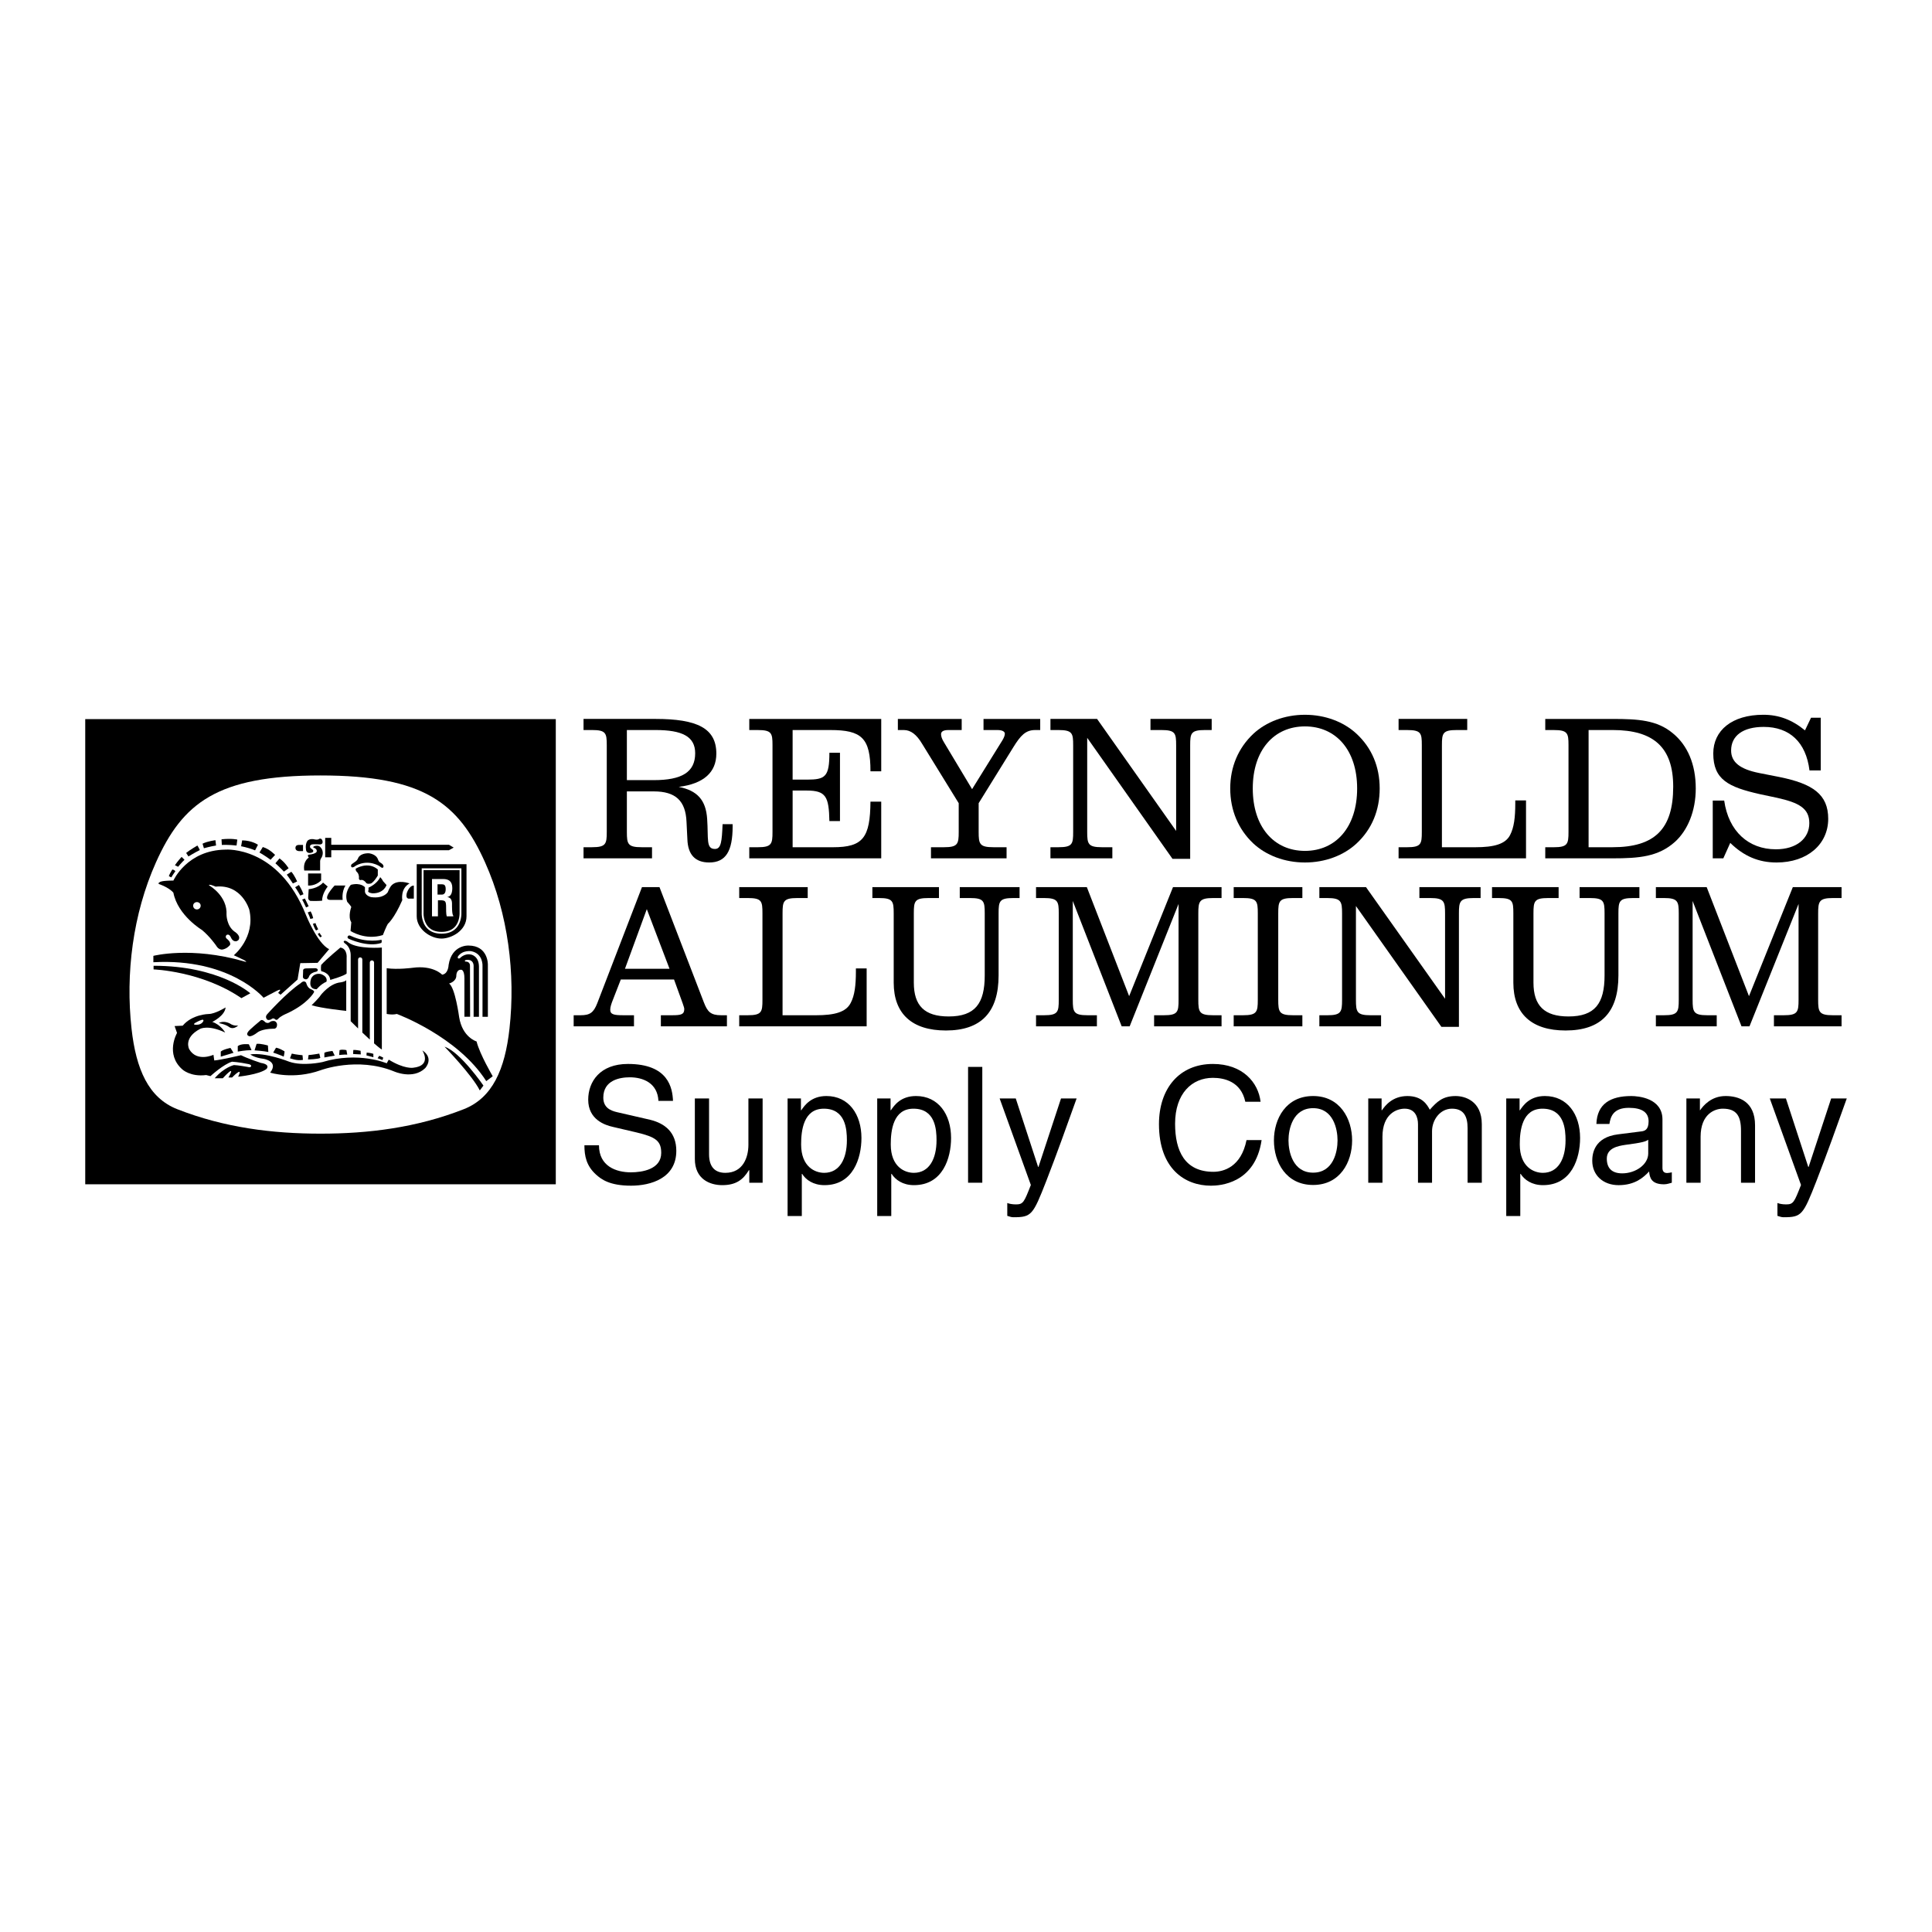 <?xml version="1.0" encoding="utf-8"?>
<!-- Generator: Adobe Illustrator 13.0.0, SVG Export Plug-In . SVG Version: 6.00 Build 14948)  -->
<!DOCTYPE svg PUBLIC "-//W3C//DTD SVG 1.0//EN" "http://www.w3.org/TR/2001/REC-SVG-20010904/DTD/svg10.dtd">
<svg version="1.0" id="Layer_1" xmlns="http://www.w3.org/2000/svg" xmlns:xlink="http://www.w3.org/1999/xlink" x="0px" y="0px"
	 width="192.756px" height="192.756px" viewBox="0 0 192.756 192.756" enable-background="new 0 0 192.756 192.756"
	 xml:space="preserve">
<g>
	<polygon fill-rule="evenodd" clip-rule="evenodd" fill="#FFFFFF" points="0,0 192.756,0 192.756,192.756 0,192.756 0,0 	"/>
	<path fill-rule="evenodd" clip-rule="evenodd" d="M67.145,109.836c-0.052-1.281-0.45-3.686-4.498-3.686
		c-2.785,0-3.961,1.766-3.961,3.564c0,2.006,1.695,2.543,2.457,2.715l2.37,0.555c1.886,0.449,2.457,0.83,2.457,2.041
		c0,1.643-1.903,1.938-3.027,1.938c-1.47,0-3.183-0.605-3.183-2.699h-1.453c0,1.072,0.19,2.041,1.159,2.924
		c0.519,0.467,1.349,1.107,3.494,1.107c1.972,0,4.515-0.744,4.515-3.477c0-1.834-1.125-2.734-2.612-3.098l-3.304-0.76
		c-0.674-0.156-1.367-0.469-1.367-1.453c0-1.748,1.661-2.025,2.646-2.025c1.297,0,2.768,0.555,2.854,2.354H67.145L67.145,109.836z"
		/>
	<path fill-rule="evenodd" clip-rule="evenodd" d="M76.087,118v-8.406h-1.418v4.619c0,1.227-0.519,2.801-2.3,2.801
		c-0.917,0-1.626-0.467-1.626-1.85v-5.57h-1.418v6.037c0,2.006,1.488,2.611,2.733,2.611c1.349,0,2.076-0.52,2.664-1.504l0.035,0.033
		V118H76.087L76.087,118z"/>
	<path fill-rule="evenodd" clip-rule="evenodd" d="M78.579,121.322h1.418v-4.205h0.034c0.363,0.59,1.107,1.125,2.231,1.125
		c2.854,0,3.685-2.697,3.685-4.705c0-2.352-1.263-4.186-3.494-4.186c-1.523,0-2.18,0.934-2.509,1.418h-0.034v-1.176h-1.332V121.322
		L78.579,121.322z"/>
	<path fill-rule="evenodd" clip-rule="evenodd" d="M87.521,121.322h1.401v-4.205h0.034c0.381,0.59,1.107,1.125,2.231,1.125
		c2.872,0,3.702-2.697,3.702-4.705c0-2.352-1.263-4.186-3.495-4.186c-1.54,0-2.179,0.934-2.508,1.418h-0.035v-1.176h-1.332V121.322
		L87.521,121.322z"/>
	<polygon fill-rule="evenodd" clip-rule="evenodd" points="98.004,106.445 96.585,106.445 96.585,118 98.004,118 98.004,106.445 	
		"/>
	<path fill-rule="evenodd" clip-rule="evenodd" d="M103.608,116.426h-0.034l-2.231-6.832h-1.609l3.114,8.631
		c-0.675,1.73-0.762,1.938-1.487,1.938c-0.398,0-0.675-0.068-0.865-0.139v1.281c0.225,0.068,0.397,0.139,0.605,0.139
		c1.816,0,1.954-0.209,3.286-3.615c1.072-2.752,2.041-5.484,3.027-8.234h-1.557L103.608,116.426L103.608,116.426z"/>
	<path fill-rule="evenodd" clip-rule="evenodd" d="M125.768,109.922c-0.225-1.92-1.782-3.771-4.758-3.771
		c-3.355,0-5.379,2.457-5.379,6.004c0,4.445,2.577,6.141,5.189,6.141c0.864,0,4.411-0.191,5.051-4.551h-1.505
		c-0.536,2.682-2.283,3.166-3.304,3.166c-2.854,0-3.823-2.076-3.823-4.791c0-3.045,1.695-4.584,3.771-4.584
		c1.125,0,2.803,0.363,3.235,2.387H125.768L125.768,109.922z"/>
	<path fill-rule="evenodd" clip-rule="evenodd" d="M127.1,113.779c0,2.18,1.21,4.445,3.909,4.445c2.681,0,3.892-2.266,3.892-4.445
		c0-2.162-1.211-4.428-3.892-4.428C128.31,109.352,127.1,111.617,127.1,113.779L127.1,113.779z"/>
	<path fill-rule="evenodd" clip-rule="evenodd" d="M136.51,118h1.418v-4.584c0-2.283,1.419-2.803,2.215-2.803
		c1.055,0,1.331,0.848,1.331,1.557V118h1.401v-5.137c0-1.125,0.796-2.25,1.989-2.25s1.557,0.797,1.557,1.938V118h1.419v-5.83
		c0-2.352-1.713-2.818-2.612-2.818c-1.297,0-1.868,0.57-2.577,1.365c-0.242-0.449-0.727-1.365-2.231-1.365s-2.231,0.969-2.543,1.418
		h-0.035v-1.176h-1.331V118L136.51,118z"/>
	<path fill-rule="evenodd" clip-rule="evenodd" d="M150.279,121.322h1.4v-4.205h0.034c0.381,0.59,1.107,1.125,2.232,1.125
		c2.871,0,3.701-2.697,3.701-4.705c0-2.352-1.263-4.186-3.512-4.186c-1.521,0-2.162,0.934-2.49,1.418h-0.035v-1.176h-1.331V121.322
		L150.279,121.322z"/>
	<path fill-rule="evenodd" clip-rule="evenodd" d="M160.571,112.137c0.104-0.641,0.328-1.609,1.937-1.609
		c1.332,0,1.973,0.467,1.973,1.35c0,0.848-0.398,0.969-0.744,1.004l-2.317,0.293c-2.353,0.295-2.561,1.92-2.561,2.629
		c0,1.453,1.09,2.439,2.63,2.439c1.643,0,2.49-0.777,3.044-1.365c0.052,0.639,0.242,1.279,1.487,1.279
		c0.329,0,0.537-0.104,0.778-0.156v-1.037c-0.173,0.033-0.346,0.068-0.467,0.068c-0.294,0-0.467-0.154-0.467-0.502v-4.842
		c0-2.146-2.439-2.336-3.113-2.336c-2.076,0-3.408,0.777-3.478,2.785H160.571L160.571,112.137z"/>
	<path fill-rule="evenodd" clip-rule="evenodd" d="M175.102,112.275c0-2.404-1.644-2.924-2.94-2.924
		c-1.436,0-2.232,0.969-2.543,1.418h-0.018v-1.176h-1.35V118h1.419v-4.584c0-2.283,1.418-2.803,2.214-2.803
		c1.384,0,1.816,0.744,1.816,2.197V118h1.401V112.275L175.102,112.275z"/>
	<path fill-rule="evenodd" clip-rule="evenodd" d="M180.446,116.426h-0.034l-2.231-6.832h-1.609l3.114,8.631
		c-0.675,1.73-0.762,1.938-1.487,1.938c-0.398,0-0.675-0.068-0.865-0.139v1.281c0.225,0.068,0.397,0.139,0.605,0.139
		c1.816,0,1.954-0.209,3.286-3.615c1.072-2.752,2.042-5.484,3.027-8.234h-1.557L180.446,116.426L180.446,116.426z"/>
	<path fill-rule="evenodd" clip-rule="evenodd" d="M62.543,83.006v-4.048h2.682c2.179,0,3.183,0.935,3.269,3.045l0.086,1.729
		c0.052,1.54,0.778,2.318,2.18,2.318c1.66,0,2.335-1.141,2.335-3.598v-0.225h-1.003c-0.069,1.712-0.139,2.474-0.761,2.474
		c-0.917,0-0.64-1.021-0.778-2.993c-0.121-1.885-0.986-2.837-2.837-3.2c2.491-0.312,3.753-1.453,3.753-3.321
		c0-2.543-1.937-3.459-6.071-3.459h-7.179v1.107h0.847c1.384,0,1.471,0.312,1.471,1.505v8.666c0,1.194-0.086,1.522-1.471,1.522
		h-0.847v1.107h6.833v-1.107h-1.038C62.629,84.529,62.543,84.2,62.543,83.006L62.543,83.006z"/>
	<path fill-rule="evenodd" clip-rule="evenodd" d="M74.756,85.636h13.164v-5.656h-1.073c-0.035,3.581-0.727,4.549-3.736,4.549h-4.03
		v-5.657h1.401c1.938,0,2.214,0.623,2.267,3.044h1.055v-6.815h-1.055c0,2.387-0.398,2.682-2.231,2.682H79.08v-4.947h3.771
		c3.114,0,3.996,0.795,3.996,4.117h1.073v-5.224H74.756v1.107h0.847c1.384,0,1.47,0.312,1.47,1.505v8.666
		c0,1.194-0.086,1.522-1.47,1.522h-0.847V85.636L74.756,85.636z"/>
	<path fill-rule="evenodd" clip-rule="evenodd" d="M95.651,80.135v2.871c0,1.194-0.086,1.522-1.47,1.522h-1.297v1.107h7.542v-1.107
		h-1.314c-1.384,0-1.471-0.329-1.471-1.522v-2.871l3.46-5.587c0.727-1.176,1.228-1.712,2.18-1.712h0.501v-1.107h-5.656v1.107h1.401
		c0.467,0,0.727,0.155,0.727,0.363c0,0.173-0.087,0.397-0.242,0.657l-3.027,4.878l-2.802-4.67c-0.208-0.329-0.294-0.605-0.294-0.813
		c0-0.277,0.259-0.415,0.727-0.415h1.332v-1.107H89.58v1.107h0.605c0.675,0,1.263,0.45,1.799,1.349L95.651,80.135L95.651,80.135z"/>
	<path fill-rule="evenodd" clip-rule="evenodd" d="M118.744,85.688V74.357c0-1.193,0.069-1.522,1.471-1.522h0.675v-1.107h-6.106
		v1.107h1.09c1.4,0,1.47,0.329,1.47,1.522v8.545l-7.888-11.174h-4.653v1.107h0.796c1.401,0,1.471,0.329,1.471,1.522v8.649
		c0,1.194-0.069,1.522-1.471,1.522h-0.796v1.107h6.176v-1.107h-1.038c-1.384,0-1.471-0.329-1.471-1.522v-9.393l8.511,12.074H118.744
		L118.744,85.688z"/>
	<path fill-rule="evenodd" clip-rule="evenodd" d="M122.74,78.665c0,2.18,0.812,4.083,2.301,5.484
		c1.28,1.193,3.131,1.902,5.154,1.902c2.024,0,3.875-0.709,5.155-1.902c1.522-1.418,2.301-3.304,2.301-5.484
		c0-2.162-0.778-4.03-2.301-5.449c-1.28-1.193-3.131-1.903-5.155-1.903c-2.023,0-3.874,0.709-5.154,1.903
		C123.553,74.617,122.74,76.502,122.74,78.665L122.74,78.665z"/>
	<path fill-rule="evenodd" clip-rule="evenodd" fill="#FFFFFF" d="M124.989,78.665c0-3.84,2.127-6.192,5.206-6.192
		c3.08,0,5.207,2.353,5.207,6.192c0,3.857-2.127,6.228-5.207,6.228C127.116,84.892,124.989,82.522,124.989,78.665L124.989,78.665z"
		/>
	<path fill-rule="evenodd" clip-rule="evenodd" d="M139.537,71.729v1.107h0.847c1.401,0,1.471,0.312,1.471,1.505v8.666
		c0,1.194-0.069,1.522-1.471,1.522h-0.847v1.107h12.714v-5.777h-1.072v0.311c0,1.367-0.121,2.387-0.52,3.148
		c-0.467,0.899-1.592,1.211-3.477,1.211h-3.321V74.34c0-1.193,0.086-1.505,1.487-1.505h1.038v-1.107H139.537L139.537,71.729z"/>
	<path fill-rule="evenodd" clip-rule="evenodd" d="M154.171,85.636h6.712c2.646,0,4.566-0.156,6.227-1.643
		c1.263-1.142,2.076-3.062,2.076-5.328c0-2.404-0.813-4.307-2.301-5.518c-1.557-1.298-3.442-1.418-5.968-1.418h-6.746v1.107h0.848
		c1.384,0,1.47,0.312,1.47,1.505v8.666c0,1.194-0.086,1.522-1.47,1.522h-0.848V85.636L154.171,85.636z"/>
	<path fill-rule="evenodd" clip-rule="evenodd" d="M170.881,85.636h1.055l0.692-1.54c1.366,1.332,2.837,1.955,4.618,1.955
		c3.079,0,5.155-1.816,5.155-4.359c0-2.439-1.54-3.494-4.861-4.169l-2.023-0.398c-1.902-0.38-2.803-1.072-2.803-2.249
		c0-1.47,1.177-2.353,3.253-2.353c2.577,0,4.22,1.522,4.566,4.342h1.124v-5.259h-0.969l-0.605,1.263
		c-1.279-1.055-2.611-1.557-4.151-1.557c-3.148,0-4.999,1.574-4.999,3.857c0,2.612,1.505,3.355,4.653,4.065l1.712,0.363
		c2.162,0.484,3.218,1.038,3.218,2.525c0,1.54-1.28,2.612-3.339,2.612c-2.732,0-4.722-1.799-5.154-4.861h-1.142V85.636
		L170.881,85.636z"/>
	<path fill-rule="evenodd" clip-rule="evenodd" d="M57.233,102.398h6.02v-1.107h-1.038c-0.951,0-1.332-0.07-1.332-0.555
		c0-0.275,0.121-0.623,0.294-1.055l0.761-1.955h5.311l0.865,2.387c0.104,0.295,0.156,0.469,0.156,0.555
		c0,0.535-0.294,0.623-1.211,0.623h-1.124v1.107h6.591v-1.107h-0.571c-1.055,0-1.366-0.346-1.729-1.281l-4.429-11.502h-1.747
		l-4.463,11.59c-0.363,0.916-0.709,1.193-1.66,1.193h-0.692V102.398L57.233,102.398z"/>
	<path fill-rule="evenodd" clip-rule="evenodd" d="M73.752,88.507v1.09H74.6c1.401,0,1.47,0.311,1.47,1.522v8.631
		c0,1.211-0.069,1.541-1.47,1.541h-0.848v1.107h12.714V96.62h-1.073v0.312c0,1.35-0.121,2.387-0.519,3.131
		c-0.467,0.916-1.592,1.229-3.477,1.229h-3.321V91.119c0-1.211,0.086-1.522,1.488-1.522h1.021v-1.09H73.752L73.752,88.507z"/>
	<path fill-rule="evenodd" clip-rule="evenodd" d="M89.165,91.119v6.92c0,3.113,1.834,4.773,5.207,4.773
		c3.511,0,5.258-1.816,5.258-5.5v-6.193c0-1.211,0.087-1.522,1.471-1.522h0.622v-1.09h-5.967v1.09h1.021
		c1.383,0,1.47,0.311,1.47,1.522v6.193c0,2.818-0.969,4.1-3.598,4.1c-2.404,0-3.477-1.072-3.477-3.373v-6.92
		c0-1.211,0.086-1.522,1.47-1.522h1.038v-1.09h-6.643v1.09h0.657C89.078,89.597,89.165,89.908,89.165,91.119L89.165,91.119z"/>
	<path fill-rule="evenodd" clip-rule="evenodd" d="M105.632,91.137v8.613c0,1.211-0.068,1.541-1.47,1.541h-0.796v1.107h6.072v-1.107
		h-0.935c-1.384,0-1.471-0.33-1.471-1.541v-9.859l4.878,12.507h0.796l4.879-12.213v9.565c0,1.211-0.069,1.541-1.471,1.541h-0.969
		v1.107h6.729v-1.107h-0.848c-1.384,0-1.47-0.33-1.47-1.541v-8.613c0-1.194,0.086-1.54,1.47-1.54h0.848v-1.09h-4.843l-4.377,10.879
		l-4.221-10.879h-5.068v1.09h0.796C105.563,89.597,105.632,89.943,105.632,91.137L105.632,91.137z"/>
	<path fill-rule="evenodd" clip-rule="evenodd" d="M123.086,102.398h6.851v-1.107h-0.935c-1.384,0-1.471-0.33-1.471-1.541v-8.631
		c0-1.211,0.087-1.522,1.471-1.522h0.935v-1.09h-6.851v1.09h0.935c1.384,0,1.47,0.311,1.47,1.522v8.631
		c0,1.211-0.086,1.541-1.47,1.541h-0.935V102.398L123.086,102.398z"/>
	<path fill-rule="evenodd" clip-rule="evenodd" d="M145.557,102.449V91.137c0-1.194,0.086-1.54,1.47-1.54h0.692v-1.09h-6.106v1.09
		h1.09c1.384,0,1.471,0.346,1.471,1.54v8.51l-7.889-11.139h-4.652v1.09h0.795c1.384,0,1.471,0.346,1.471,1.54v8.613
		c0,1.211-0.087,1.541-1.471,1.541h-0.795v1.107h6.157v-1.107h-1.037c-1.384,0-1.471-0.33-1.471-1.541v-9.357l8.528,12.057H145.557
		L145.557,102.449z"/>
	<path fill-rule="evenodd" clip-rule="evenodd" d="M150.987,91.119v6.92c0,3.113,1.834,4.773,5.207,4.773
		c3.546,0,5.276-1.816,5.276-5.5v-6.193c0-1.211,0.086-1.522,1.47-1.522h0.623v-1.09h-5.968v1.09h1.021
		c1.384,0,1.471,0.311,1.471,1.522v6.193c0,2.818-0.969,4.1-3.599,4.1c-2.404,0-3.494-1.072-3.494-3.373v-6.92
		c0-1.211,0.087-1.522,1.471-1.522h1.038v-1.09h-6.643v1.09h0.657C150.919,89.597,150.987,89.908,150.987,91.119L150.987,91.119z"/>
	<path fill-rule="evenodd" clip-rule="evenodd" d="M167.49,91.137v8.613c0,1.211-0.087,1.541-1.471,1.541h-0.812v1.107h6.071v-1.107
		h-0.934c-1.384,0-1.471-0.33-1.471-1.541v-9.859l4.878,12.507h0.796l4.896-12.213v9.565c0,1.211-0.087,1.541-1.471,1.541h-0.986
		v1.107h6.747v-1.107h-0.865c-1.384,0-1.471-0.33-1.471-1.541v-8.613c0-1.194,0.087-1.54,1.471-1.54h0.865v-1.09h-4.861
		l-4.376,10.879l-4.221-10.879h-5.068v1.09h0.812C167.403,89.597,167.49,89.943,167.49,91.137L167.49,91.137z"/>
	<polygon fill-rule="evenodd" clip-rule="evenodd" points="8.504,71.746 55.451,71.746 55.451,118.156 8.504,118.156 8.504,71.746 	
		"/>
	<path fill-rule="evenodd" clip-rule="evenodd" fill="#FFFFFF" d="M62.543,77.834v-4.999h2.854c2.664,0,3.961,0.64,3.961,2.318
		c0,1.885-1.332,2.681-4.134,2.681H62.543L62.543,77.834z"/>
	<path fill-rule="evenodd" clip-rule="evenodd" fill="#FFFFFF" d="M158.495,72.835h2.404c4.1,0,6.037,1.747,6.037,5.656
		c0,4.221-1.833,6.037-6.054,6.037h-2.388V72.835L158.495,72.835z"/>
	<polygon fill-rule="evenodd" clip-rule="evenodd" fill="#FFFFFF" points="62.353,96.654 64.532,90.704 66.798,96.654 
		62.353,96.654 	"/>
	<path fill-rule="evenodd" clip-rule="evenodd" fill="#FFFFFF" d="M79.928,114.178c0-1.367,0.225-3.564,2.266-3.564
		c2.179,0,2.3,2.076,2.3,3.148c0,1.852-0.727,3.252-2.266,3.252C81.329,117.014,79.928,116.426,79.928,114.178L79.928,114.178z"/>
	<path fill-rule="evenodd" clip-rule="evenodd" fill="#FFFFFF" d="M88.871,114.178c0-1.367,0.225-3.564,2.266-3.564
		c2.18,0,2.301,2.076,2.301,3.148c0,1.852-0.727,3.252-2.266,3.252C90.272,117.014,88.871,116.426,88.871,114.178L88.871,114.178z"
		/>
	<path fill-rule="evenodd" clip-rule="evenodd" fill="#FFFFFF" d="M128.553,113.779c0-1.125,0.432-3.217,2.456-3.217
		c2.023,0,2.438,2.092,2.438,3.217s-0.415,3.217-2.438,3.217C128.984,116.996,128.553,114.904,128.553,113.779L128.553,113.779z"/>
	<path fill-rule="evenodd" clip-rule="evenodd" fill="#FFFFFF" d="M151.628,114.178c0-1.367,0.225-3.564,2.266-3.564
		c2.18,0,2.301,2.076,2.301,3.148c0,1.852-0.727,3.252-2.266,3.252C153.029,117.014,151.628,116.426,151.628,114.178
		L151.628,114.178z"/>
	<path fill-rule="evenodd" clip-rule="evenodd" fill="#FFFFFF" d="M164.445,115.076c0,1.125-1.279,1.99-2.595,1.99
		c-1.072,0-1.539-0.555-1.539-1.471c0-1.055,1.124-1.262,1.816-1.367c1.747-0.225,2.093-0.346,2.317-0.518V115.076L164.445,115.076z
		"/>
	<path fill-rule="evenodd" clip-rule="evenodd" fill="#FFFFFF" d="M31.978,113.105c-4.757,0-9.566-0.588-14.288-2.439
		c-2.872-1.125-4.117-3.979-4.567-8.043c-0.605-5.449,0.121-11.417,2.439-16.589c2.646-5.898,6.072-8.667,16.416-8.667
		s13.769,2.768,16.416,8.667c2.318,5.172,3.044,11.14,2.439,16.589c-0.45,4.064-1.695,6.918-4.567,8.043
		C41.543,112.518,36.734,113.105,31.978,113.105L31.978,113.105z"/>
	<path fill-rule="evenodd" clip-rule="evenodd" d="M41.576,91.421v-5.198h4.968v5.198c0,1.43-1.495,2.212-2.484,2.221
		C42.969,93.651,41.576,92.714,41.576,91.421L41.576,91.421z"/>
	<path fill-rule="evenodd" clip-rule="evenodd" fill="#FFFFFF" d="M46.033,91.039l0-4.406h-3.958v4.412
		c-0.002,0.032-0.054,0.939,0.527,1.559c0.343,0.365,0.831,0.551,1.452,0.551c0.621,0,1.109-0.186,1.452-0.551
		C46.087,91.984,46.035,91.077,46.033,91.039L46.033,91.039z"/>
	<path fill-rule="evenodd" clip-rule="evenodd" d="M45.373,92.481c-0.307,0.326-0.75,0.492-1.319,0.492s-1.012-0.166-1.319-0.494
		c-0.527-0.563-0.479-1.42-0.478-1.435v-4.23h3.595v4.23C45.852,91.06,45.9,91.919,45.373,92.481L45.373,92.481z"/>
	<path fill-rule="evenodd" clip-rule="evenodd" fill="#FFFFFF" d="M43.693,89.819v1.603H43.1v-3.721h1.123
		c0.513,0,0.903,0.208,0.903,0.893c0,0.407-0.089,0.833-0.487,0.898v0.01c0.352,0.054,0.458,0.317,0.458,0.674
		c0,0.154-0.017,1.067,0.127,1.176v0.069H44.57c-0.072-0.238-0.059-0.695-0.063-0.943c-0.004-0.228,0-0.541-0.204-0.61
		c-0.161-0.055-0.334-0.05-0.504-0.05H43.693L43.693,89.819z"/>
	<path fill-rule="evenodd" clip-rule="evenodd" d="M43.653,89.253h0.466c0.195-0.015,0.348-0.164,0.348-0.536
		c0-0.417-0.148-0.486-0.373-0.491h-0.441V89.253L43.653,89.253z"/>
	<path fill-rule="evenodd" clip-rule="evenodd" d="M21.832,102.074c0,0,0.659,0.105,1.052,0.408c0,0,0.371,0.295,0.886-0.166
		c0,0-0.461,0.076-0.825-0.197C22.944,102.119,22.316,101.771,21.832,102.074L21.832,102.074z"/>
	<path fill-rule="evenodd" clip-rule="evenodd" d="M35.493,86.664c0,0,1.211-0.767,2.201,0.081v0.606c0,0-0.343,0.606-0.667,0.788
		c0,0-0.444,0.141-0.545-0.121c0,0-0.243-0.283-0.464-0.222c0,0-0.263,0.081-0.202-0.283c0,0,0-0.222-0.121-0.424
		C35.695,87.087,35.432,86.886,35.493,86.664L35.493,86.664z"/>
	<path fill-rule="evenodd" clip-rule="evenodd" d="M36.765,88.562c0,0,0.843-0.343,1.171-1.05c0,0,0.202,0.222,0.283,0.404
		l0.343,0.384c0,0-0.243,0.828-1.373,0.828c0,0-0.606-0.041-0.424-0.303C36.765,88.824,36.775,88.647,36.765,88.562L36.765,88.562z"
		/>
	<polygon fill-rule="evenodd" clip-rule="evenodd" points="45.265,84.564 44.791,84.281 33.05,84.281 33.05,83.595 32.444,83.595 
		32.444,85.533 33.05,85.533 33.05,84.826 44.791,84.826 45.265,84.564 	"/>
	<path fill-rule="evenodd" clip-rule="evenodd" d="M35.15,86.179c0,0,0.262-0.182,0.343-0.243c0,0,0.161-0.121,0.222-0.282
		c0,0,0.122-0.525,1.07-0.525c0,0,0.747,0.061,0.929,0.626c0,0,0.061,0.222,0.222,0.303c0,0,0.363,0.182,0.323,0.404
		c0,0-0.02,0.282-0.363-0.021c0,0-1.09-0.767-2.382-0.081c0,0-0.363,0.303-0.464,0.121C35.049,86.482,34.948,86.3,35.15,86.179
		L35.15,86.179z"/>
	<path fill-rule="evenodd" clip-rule="evenodd" d="M30.233,84.296v0.621H29.87c0,0-0.394,0.016-0.394-0.318
		c0-0.333,0.363-0.303,0.363-0.303H30.233L30.233,84.296z"/>
	<path fill-rule="evenodd" clip-rule="evenodd" d="M31.758,84.241c0,0-0.505-0.02-0.586,0c0,0-0.328,0.025-0.222,0.323
		c0,0,0.058,0.083,0.182,0.161c0,0,0.232,0.129,0.061,0.303c0,0-0.487,0.25-0.646-0.162c0,0-0.142-0.585,0.121-0.969
		c0,0,0.217-0.29,0.768-0.141c0,0,0.283,0.061,0.404-0.061c0,0,0.222-0.121,0.323,0.162C32.162,83.857,32.343,84.322,31.758,84.241
		L31.758,84.241z"/>
	<path fill-rule="evenodd" clip-rule="evenodd" d="M31.354,84.594c0,0,0.303,0.111,0.242,0.374c0,0-0.05,0.222-0.768,0.303
		c0,0-0.232,0-0.02,0.292c0,0-0.605,0.343-0.454,1.292h1.585v-0.959c0,0,0.01-0.172,0.151-0.354c0,0,0.333-0.565-0.142-1.04
		c0,0-0.171-0.212-0.585-0.081C31.364,84.422,31.111,84.534,31.354,84.594L31.354,84.594z"/>
	<path fill-rule="evenodd" clip-rule="evenodd" d="M30.738,87.148v1.201c0,0,0.727,0.081,1.302-0.515v-0.686H30.738L30.738,87.148z"
		/>
	<path fill-rule="evenodd" clip-rule="evenodd" d="M30.798,88.713c0,0,0.899-0.05,1.434-0.656l0.465,0.394
		c0,0-0.576,0.696-0.556,1.413c0,0-0.565,0.051-1.171,0.02c0,0-0.242-0.06-0.222-0.353L30.798,88.713L30.798,88.713z"/>
	<path fill-rule="evenodd" clip-rule="evenodd" d="M33.383,88.35c0,0-1.333,1.414-0.454,1.434h1.262c0,0-0.131-0.768,0.272-1.434
		H33.383L33.383,88.35z"/>
	<path fill-rule="evenodd" clip-rule="evenodd" d="M36.411,88.521c0,0-0.393-0.5-1.408-0.242c0,0-0.696,0.742-0.363,1.696
		c0,0,0.333,0.363,0.409,0.515c0,0-0.364,0.954,0,1.529l-0.076,0.863c0,0,1.454,0.969,3.225,0.409c0,0,0.379-0.954,0.5-1.121
		c0,0,0.621-0.5,1.438-2.362c0,0-0.212-1.166,0.727-1.666c0,0-1.181-0.455-1.802,0.197c0,0-0.212,0.228-0.378,0.682
		c0,0-0.409,0.666-1.666,0.484c0,0-0.666-0.151-0.606-0.666V88.521L36.411,88.521z"/>
	<path fill-rule="evenodd" clip-rule="evenodd" d="M41.288,88.354v1.302h-0.424c0,0-0.424,0.091-0.288-0.515
		C40.576,89.142,40.788,88.354,41.288,88.354L41.288,88.354z"/>
	<path fill-rule="evenodd" clip-rule="evenodd" d="M34.715,93.397c0,0-0.136,0.166,0.091,0.272c0,0,1.862,0.878,3.24,0.409
		c0,0,0.076-0.136,0.016-0.318c0,0-1.484,0.363-3.044-0.378C35.019,93.382,34.821,93.261,34.715,93.397L34.715,93.397z"/>
	<path fill-rule="evenodd" clip-rule="evenodd" d="M32.041,96.274c0,0-0.061,0.484,0.02,0.625c0,0,0.828,0.141,0.888,0.868
		c0,0,1.474-0.424,1.635-0.646v-1.554c0,0,0.101-0.909-0.625-1.03C33.958,94.538,32.565,95.689,32.041,96.274L32.041,96.274z"/>
	<path fill-rule="evenodd" clip-rule="evenodd" d="M30.223,97.426l0.02-0.566c0,0-0.061-0.243,0.323-0.243l0.909-0.02
		c0,0,0.222,0.02,0.222,0.162c0,0,0.081,0.162-0.303,0.222c0,0-0.485,0.121-0.586,0.505c0,0-0.142,0.303-0.384,0.201
		C30.425,97.688,30.203,97.646,30.223,97.426L30.223,97.426z"/>
	<path fill-rule="evenodd" clip-rule="evenodd" d="M31.091,100.291c0,0,0.767-0.746,0.909-1.008c0,0,0.888-1.172,1.979-1.273
		c0,0,0.464-0.061,0.565-0.221v3.068C34.544,100.857,32.02,100.596,31.091,100.291L31.091,100.291z"/>
	<path fill-rule="evenodd" clip-rule="evenodd" d="M31.596,98.697c0,0,0.424-0.525,0.969-0.748c0,0,0.222-0.484-0.545-0.766
		c0,0-0.646-0.182-0.969,0.424C31.051,97.607,30.627,98.697,31.596,98.697L31.596,98.697z"/>
	<path fill-rule="evenodd" clip-rule="evenodd" d="M34.786,94.053c0,0-0.278-0.254-0.441-0.179c0,0-0.164,0.058,0.078,0.259
		c0,0,0.565,0.323,0.565,1.171v6.582c0,0,0.309,0.309,0.737,0.725v-6.882c0-0.118,0.095-0.212,0.212-0.212s0.212,0.095,0.212,0.212
		v7.29c0.242,0.23,0.498,0.473,0.747,0.699v-7.687c0-0.117,0.095-0.212,0.212-0.212c0.117,0,0.212,0.095,0.212,0.212v8.067
		c0.324,0.285,0.605,0.514,0.777,0.613V94.538C38.098,94.538,35.758,94.727,34.786,94.053L34.786,94.053z"/>
	<path fill-rule="evenodd" clip-rule="evenodd" d="M30.001,98.092c0,0,0.323-0.363,0.545-0.041c0,0,0.101,0.506,0.484,0.646
		c0,0,0.424,0.162,0.283,0.322c0,0-0.585,1.131-2.746,2.121c0,0-0.565,0.221-0.828,0.523c0,0-0.141,0.184-0.303,0.021
		c0,0-0.162-0.182-0.384,0.02c0,0-0.343,0.162-0.444-0.041c0,0-0.182-0.201,0.04-0.463C26.649,101.201,28.588,99.02,30.001,98.092
		L30.001,98.092z"/>
	<path fill-rule="evenodd" clip-rule="evenodd" d="M25.983,101.826c0,0-1.211,0.99-1.251,1.15c0,0-0.222,0.283,0.121,0.404
		c0,0,0.222,0.102,0.848-0.383c0,0,0.404-0.344,1.555-0.363c0,0,0.423,0.08,0.383-0.465c0,0-0.061-0.344-0.404-0.303
		c0,0-0.202,0-0.323,0.121c0,0-0.182,0.162-0.444,0C26.468,101.988,26.165,101.625,25.983,101.826L25.983,101.826z"/>
	<path fill-rule="evenodd" clip-rule="evenodd" d="M32.838,94.7l-1.151,1.363l-1.727,0.03l-0.272,1.636l-1.696,1.514l-0.242-0.182
		l0.151-0.182c0,0,0.234-0.281-0.272-0.031l-1.333,0.697c0,0-3.331-3.967-10.994-3.543v-0.636c0,0,3.755-0.969,9.025,0.545
		c0,0,0.515,0.174,0.03-0.122l-1.029-0.484c0,0,2.181-1.756,1.544-4.543c0,0-0.727-2.574-3.362-2.302c0,0-0.272-0.121-0.439-0.167
		c0,0-0.378-0.076-0.151,0.076c0,0,1.787,1.03,1.681,2.893c0,0,0,1.075,0.772,1.666c0,0,0.621,0.363,0.469,0.757
		c0,0-0.015,0.136-0.227,0.211c0,0-0.348,0.122-0.561-0.333c0,0-0.151-0.439-0.439-0.288c0,0-0.247,0.212,0.076,0.434
		c0,0,0.363,0.283,0.263,0.565c0,0-0.283,0.383-0.767,0.464c0,0-0.363,0.061-0.626-0.404c0,0-0.606-0.888-1.414-1.554
		c0,0-2.402-1.434-2.847-3.715c0,0-0.323-0.444-1.333-0.828c0,0-0.343-0.06,0-0.242c0,0,0.142-0.141,1.333-0.141
		c0,0,1.353-3.049,5.229-3.089c0,0,5.25-0.394,8.005,6.542C30.536,91.308,31.657,94.124,32.838,94.7L32.838,94.7z"/>
	<path fill-rule="evenodd" clip-rule="evenodd" d="M15.322,96.355v0.363c0,0,4.806,0.162,8.763,2.868l0.889-0.484
		C24.974,99.102,21.905,96.355,15.322,96.355L15.322,96.355z"/>
	<path fill-rule="evenodd" clip-rule="evenodd" fill="#FFFFFF" d="M19.645,90.002c0.204,0,0.375,0.153,0.375,0.357
		c0,0.221-0.17,0.375-0.375,0.375s-0.374-0.153-0.374-0.375C19.271,90.155,19.44,90.002,19.645,90.002L19.645,90.002z"/>
	<path fill-rule="evenodd" clip-rule="evenodd" d="M44.356,104.432c0,0,2.746,2.826,3.513,4.361l0.364-0.484
		C48.233,108.309,45.932,104.957,44.356,104.432L44.356,104.432z"/>
	<path fill-rule="evenodd" clip-rule="evenodd" d="M47.547,103.906c0,0-1.414-0.404-1.737-2.424c0,0-0.403-2.988-1.009-3.352
		c0,0,0.737-0.191,0.727-0.807c0,0,0-0.646,0.525-0.565c0,0,0.282,0.041,0.282,0.849v3.836h0.569l-0.014-5.063
		c0.022-0.417-0.349-0.439-0.349-0.439c-0.182,0.015-0.167-0.083-0.167-0.083c0.045-0.136,0.424-0.083,0.424-0.083
		c0.492,0.083,0.455,0.621,0.455,0.621v5.048h0.532v-5.008c-0.01-1.08-0.795-1.201-0.795-1.201c-0.585-0.131-1.02,0.283-1.02,0.283
		c-0.111,0.141-0.222,0.111-0.222,0.111c-0.142-0.041-0.051-0.212-0.051-0.212c0.475-0.666,1.333-0.515,1.333-0.515
		c1.202,0.252,1.11,1.494,1.11,1.494v5.048h0.535v-5.209c0,0,0.041-1.898-1.938-1.898c0,0-1.666-0.09-1.979,1.938
		c0,0-0.02,0.888-0.646,0.969c0,0-0.888-0.969-2.948-0.687c0,0-1.494,0.202-2.584,0.041v4.563c0,0,0.565,0.121,1.01,0
		c0,0,6.057,2.221,8.924,6.703l0.646-0.484C49.162,107.379,47.87,105.199,47.547,103.906L47.547,103.906z"/>
	<path fill-rule="evenodd" clip-rule="evenodd" d="M16.847,87.416l0.242,0.121c0,0,0.288-0.47,0.409-0.621
		c0,0-0.106-0.136-0.303-0.167C17.195,86.75,16.907,87.188,16.847,87.416L16.847,87.416z"/>
	<path fill-rule="evenodd" clip-rule="evenodd" d="M17.453,86.325l0.318,0.152c0,0,0.348-0.424,0.636-0.697l-0.288-0.288
		C18.119,85.493,17.71,85.932,17.453,86.325L17.453,86.325z"/>
	<path fill-rule="evenodd" clip-rule="evenodd" d="M18.573,85.099l0.227,0.349c0,0,0.667-0.409,1.136-0.636
		c0,0-0.151-0.333-0.242-0.454C19.694,84.357,18.891,84.826,18.573,85.099L18.573,85.099z"/>
	<path fill-rule="evenodd" clip-rule="evenodd" d="M20.208,84.175l0.136,0.454c0,0,0.712-0.197,1.212-0.272l-0.061-0.53
		C21.496,83.827,20.724,83.918,20.208,84.175L20.208,84.175z"/>
	<path fill-rule="evenodd" clip-rule="evenodd" d="M22.102,83.736l0.03,0.561c0,0,0.696-0.03,1.469,0.061l0.076-0.591
		C23.676,83.766,23.146,83.63,22.102,83.736L22.102,83.736z"/>
	<path fill-rule="evenodd" clip-rule="evenodd" d="M24.161,83.842l-0.106,0.591c0,0,0.712,0.121,1.394,0.409l0.288-0.56
		C25.736,84.281,25.146,83.857,24.161,83.842L24.161,83.842z"/>
	<path fill-rule="evenodd" clip-rule="evenodd" d="M26.22,84.508l-0.333,0.545c0,0,0.696,0.409,1.105,0.727l0.454-0.484
		C27.447,85.296,26.902,84.705,26.22,84.508L26.22,84.508z"/>
	<path fill-rule="evenodd" clip-rule="evenodd" d="M27.886,85.644l-0.409,0.484c0,0,0.621,0.576,0.848,0.833l0.47-0.333
		C28.795,86.628,28.446,86.038,27.886,85.644L27.886,85.644z"/>
	<path fill-rule="evenodd" clip-rule="evenodd" d="M28.613,87.264c0,0,0.47,0.651,0.606,0.878l0.424-0.197
		c0,0-0.242-0.591-0.576-0.969L28.613,87.264L28.613,87.264z"/>
	<path fill-rule="evenodd" clip-rule="evenodd" d="M29.446,88.521l0.378-0.227c0,0,0.318,0.5,0.455,0.924l-0.318,0.136
		C29.96,89.354,29.612,88.733,29.446,88.521L29.446,88.521z"/>
	<path fill-rule="evenodd" clip-rule="evenodd" d="M30.142,89.748l0.273-0.105c0,0,0.288,0.56,0.378,0.772l-0.257,0.121
		C30.536,90.535,30.203,89.824,30.142,89.748L30.142,89.748z"/>
	<path fill-rule="evenodd" clip-rule="evenodd" d="M30.703,91.035c0,0,0.242,0.53,0.257,0.651l0.288-0.076
		c0,0-0.09-0.409-0.257-0.682L30.703,91.035L30.703,91.035z"/>
	<path fill-rule="evenodd" clip-rule="evenodd" d="M31.217,92.17c0,0,0.182,0.53,0.318,0.667l0.212-0.121
		c0,0-0.227-0.439-0.272-0.621L31.217,92.17L31.217,92.17z"/>
	<path fill-rule="evenodd" clip-rule="evenodd" d="M31.702,93.17c0,0,0.151,0.288,0.273,0.348l0.136-0.106
		c0,0-0.197-0.242-0.212-0.333L31.702,93.17L31.702,93.17z"/>
	<path fill-rule="evenodd" clip-rule="evenodd" d="M24.731,106.451c0,0-1.065-0.189-1.388-0.189c0,0-0.974,0.211-1.923,1.318h0.808
		c0,0,1.414-1.574,0.565-0.08h0.363c0,0,1.171-1.211,0.606-0.08c0,0,2.1-0.203,2.827-0.768c0,0,0.444-0.445-0.565-0.605
		c0,0-1.251-0.404-1.979-0.768c0,0-2.06,0.484-2.666,0.525l-0.081-0.566c0,0-1.658,0.768-2.423-0.564c0,0-0.606-1.131,1.09-2.02
		c0,0,0.783-0.449,2.504,0.363c0,0-0.439-0.779-1.288-1.062c0,0,1.247-0.594,1.328-1.441c0,0-1.055,0.654-1.701,0.654
		c0,0-1.633,0.025-2.579,1.164l-0.808,0.039l0.242,0.688c0,0-1.211,2.1,0.525,3.635c0,0,0.808,0.766,2.382,0.564l0.427,0.109
		c0,0,1.31-1.199,2.158-1.441c0,0,0.687,0.039,1.656,0.242c0,0,0.28,0.055,0.242,0.199
		C25.054,106.367,25.049,106.541,24.731,106.451L24.731,106.451z"/>
	<path fill-rule="evenodd" clip-rule="evenodd" fill="#FFFFFF" d="M19.504,102.035c0,0,0.439-0.242,0.613-0.279
		c0,0,0.189-0.084,0.182,0.092c0,0-0.136,0.416-0.734,0.393C19.565,102.24,19.133,102.256,19.504,102.035L19.504,102.035z"/>
	<path fill-rule="evenodd" clip-rule="evenodd" d="M24.974,105.199c0,0,0.363,0.322,1.333,0.443c0,0,1.534,0.242,0.646,1.373
		c0,0,2.304,0.744,5.048-0.242c0,0,3.634-1.373,7.309,0.121c0,0,1.895,0.854,3.109-0.324c0,0,0.928-0.969-0.283-1.775
		c0,0,1.01,1.535-0.929,1.736c0,0-0.87,0.145-2.422-0.809l-0.202,0.363c0,0-2.827-1.211-6.42-0.121c0,0-1.941,0.439-3.312-0.039
		C28.85,105.926,26.478,104.971,24.974,105.199L24.974,105.199z"/>
	<path fill-rule="evenodd" clip-rule="evenodd" d="M22.026,104.916v0.504c0,0,0.828-0.242,1.272-0.383l-0.303-0.484
		C22.995,104.553,22.268,104.693,22.026,104.916L22.026,104.916z"/>
	<path fill-rule="evenodd" clip-rule="evenodd" d="M23.722,104.371v0.545c0,0,0.768-0.143,1.373-0.143l-0.263-0.584
		C24.832,104.189,24.085,104.088,23.722,104.371L23.722,104.371z"/>
	<path fill-rule="evenodd" clip-rule="evenodd" d="M25.6,104.148l-0.202,0.646c0,0,0.909,0.061,1.373,0.162l-0.041-0.646
		C26.73,104.311,25.983,104.088,25.6,104.148L25.6,104.148z"/>
	<path fill-rule="evenodd" clip-rule="evenodd" d="M27.538,104.531l-0.282,0.486c0,0,0.767,0.262,1.05,0.402
		c0,0,0.101-0.443,0.081-0.525C28.386,104.895,27.881,104.572,27.538,104.531L27.538,104.531z"/>
	<path fill-rule="evenodd" clip-rule="evenodd" d="M29.113,105.117l-0.182,0.465c0,0,0.686,0.283,1.292,0.162l-0.041-0.465
		C30.183,105.279,29.496,105.219,29.113,105.117L29.113,105.117z"/>
	<path fill-rule="evenodd" clip-rule="evenodd" d="M30.789,105.26l-0.061,0.443c0,0,1.03-0.02,1.231-0.162l-0.101-0.424
		C31.858,105.117,31.031,105.26,30.789,105.26L30.789,105.26z"/>
	<path fill-rule="evenodd" clip-rule="evenodd" d="M32.363,105.037v0.465c0,0,0.747-0.143,1.03-0.182l-0.222-0.465
		C33.171,104.855,32.545,104.916,32.363,105.037L32.363,105.037z"/>
	<path fill-rule="evenodd" clip-rule="evenodd" d="M33.878,104.773l-0.041,0.486c0,0,0.525-0.061,0.808-0.041l-0.081-0.445
		C34.564,104.773,34.16,104.674,33.878,104.773L33.878,104.773z"/>
	<path fill-rule="evenodd" clip-rule="evenodd" d="M35.25,104.754l-0.021,0.404c0,0,0.606,0.041,0.768,0.041l-0.021-0.363
		C35.978,104.836,35.493,104.734,35.25,104.754L35.25,104.754z"/>
	<path fill-rule="evenodd" clip-rule="evenodd" d="M36.583,105.018l-0.02,0.281c0,0,0.565,0.143,0.687,0.182v-0.342
		C37.25,105.139,36.947,105.037,36.583,105.018L36.583,105.018z"/>
	<path fill-rule="evenodd" clip-rule="evenodd" d="M37.835,105.34l-0.162,0.242c0,0,0.424,0.141,0.485,0.182l0.081-0.242
		C38.239,105.521,37.936,105.359,37.835,105.34L37.835,105.34z"/>
</g>
</svg>
